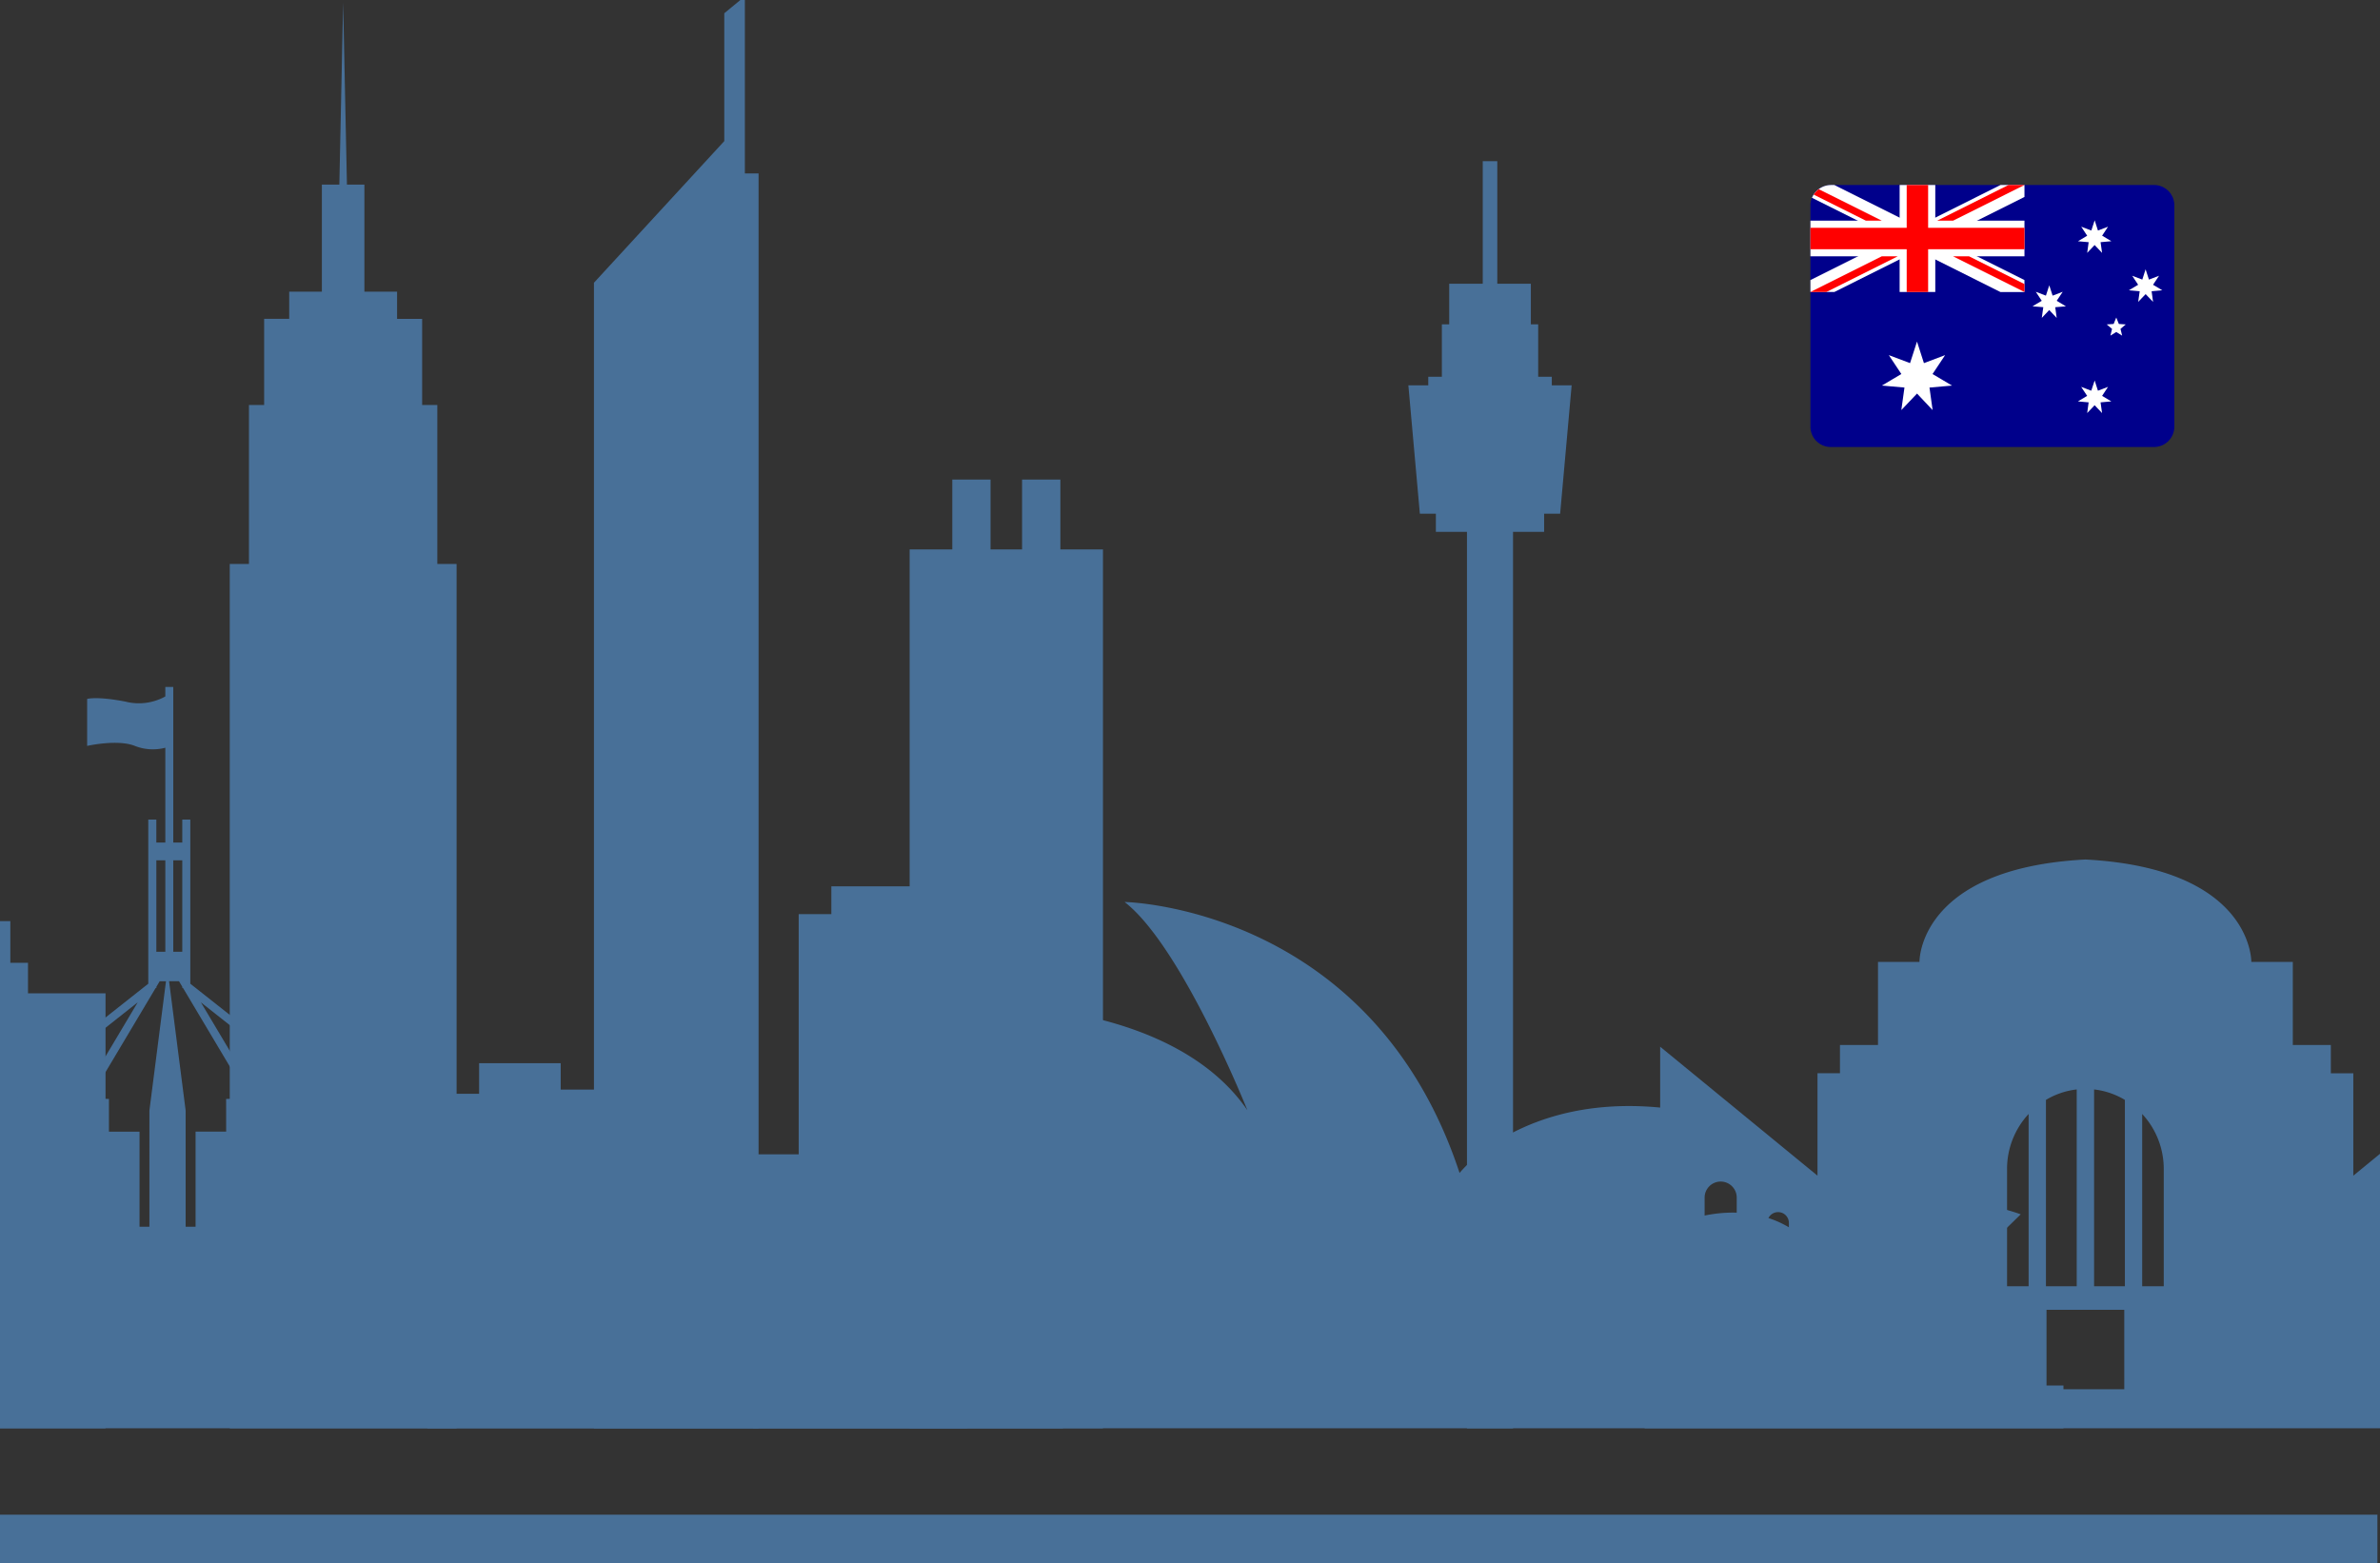 <svg xmlns="http://www.w3.org/2000/svg" xmlns:xlink="http://www.w3.org/1999/xlink" width="309" height="203" viewBox="0 0 309 203">
  <rect x="0" y="0" width="309" height="203" fill="#333333" stroke="none"/>
  <defs>
    <clipPath id="clip-path">
      <rect id="Rectangle_11131" data-name="Rectangle 11131" width="309" height="185.855" fill="#fff"/>
    </clipPath>
  </defs>
  <g id="australia_sydney" transform="translate(1298 -17466)">
    <g id="Group_75660" data-name="Group 75660" transform="translate(-1298 17466)">
      <g id="Mask_Group_1008" data-name="Mask Group 1008" clip-path="url(#clip-path)">
        <g id="Group_75659" data-name="Group 75659" transform="translate(-94.518 -0.479)">
          <g id="Object" transform="translate(0 0)" style="isolation: isolate">
            <path id="Path_152786" data-name="Path 152786" d="M358.939,468.083v-3.609H344.283v3.609h-4.237V507.11h-3v-5.774H326.273v4.331h-3.707v7.578h-3.532V490.871h-9.888v-3.428H298.553v3.969h-6.709v43.432h70.1V468.083Z" transform="translate(-141.831 -348.907)" fill="#487098" style="mix-blend-mode: multiply;isolation: isolate"/>
            <path id="Path_152787" data-name="Path 152787" d="M179.6,481.7h-3.885V477.73h-2.295v-5.413H161.414v1.263h-8.652v4.15h-7.946v60.445h40.964V481.7Z" transform="translate(-77.561 -352.238)" fill="#487098" style="mix-blend-mode: multiply;isolation: isolate"/>
            <path id="Path_152788" data-name="Path 152788" d="M349.846,286.554V263.559l-2.672,2.2v16.6l-16.922,18.393V449.5h21.374V286.554Z" transform="translate(-158.621 -263.559)" fill="#487098"/>
            <path id="Path_152789" data-name="Path 152789" d="M273.2,332.6V311.96h-1.972V300.773h-3.254v-3.528h-4.242V283.338h-2.268l-.493-23.64-.493,23.64h-2.268v13.907h-4.242v3.528h-3.255V311.96h-1.972V332.6h-2.492V444.829H275.7V332.6Z" transform="translate(-121.902 -258.892)" fill="#487098"/>
            <path id="Path_152790" data-name="Path 152790" d="M536.73,329.882v-1.111h-1.767v-6.806h-.952v-5.278h-4.356V300.779h-1.891v15.908H523.41v5.278h-.952v6.806h-1.767v1.111h-2.582L519.6,346.55h2.079v2.362h4.037v116.4h5.98v-116.4h4.038V346.55h2.079l1.495-16.668Z" transform="translate(-240.739 -279.37)" fill="#487098" style="mix-blend-mode: multiply;isolation: isolate"/>
            <path id="Path_152791" data-name="Path 152791" d="M223.785,480.157h-8.268v-7.194H211.9l-10.313,5.312V476.16s-19.124-2.422-37.977-3.1L144.556,458V436.688h-1.043v2.982h-1.168v-20.2h-1.033V420.7a7.081,7.081,0,0,1-5.209.664c-3.723-.716-4.94-.341-4.94-.341v6.1s3.945-.9,6.193,0a6.372,6.372,0,0,0,3.956.236V439.67h-1.167v-2.982H139.1V458l-19.032,15.042c-19.01.65-38.468,3.116-38.468,3.116v2.116l-10.312-5.312H67.672v7.194H59.4L25.33,472.964v42.764H257.859V472.964ZM161.848,473c-2.873-.086-5.727-.129-8.489-.111l-7.429-12.469Zm-18.335-31.021V453.85h-1.168V441.982Zm-2.2,0V453.85h-1.167V441.982Zm-3.585,18.441-7.43,12.472c-2.753-.022-5.6.013-8.469.094Zm-47.15,51.3H84.465V480.793l6.111-.85Zm9.559,0H94.025V479.943l6.111-.85Zm10,0h-6.111V479.943l6.111-.85Zm9.934,0h-6.111v-32.47l6.111-.85Zm13.323,0h-8.359V493.112h8.359Zm5.851-22.16h-1.283V477.209h-3.97v-4.245c-.818-.025-1.648-.042-2.486-.055l8.554-14.361h.092V458.4l.427-.717h.819l-2.152,16.783Zm9.965-12.358h-3.971v12.358H143.95v-15.1L141.8,457.679h1.288l.427.717v.151h.091l8.551,14.355q-1.5.018-2.951.062Zm8.956,34.518H149.8V493.112h8.359Zm11.074,0h-6.11v-33.32l6.11.85Zm9.934,0h-6.11V479.093l6.11.85Zm10,0h-6.111V479.093l6.111.85Zm9.559,0h-6.111V479.943l6.111.85Z" transform="translate(-25.33 -329.79)" fill="#487098"/>
            <path id="Path_152792" data-name="Path 152792" d="M367,536.343v-5h4.169v-8.333h5.437v-6.3l6.886-9.074v-8.15l-8.245-8.148s22.382-3.148,33.255,6.112a84.478,84.478,0,0,0-9.425-15.929s22.654-.184,32.077,13.521c0,0-8.516-21.3-15.947-27.039,0,0,32.077.555,43.495,35.188,0,0,10.147-12.964,33.346-7.223L488.426,509.3s8.517-3.333,15.041,2.407c0,0,14.681-7.962,28.091-3.147l-16.491,16.113h12.5v6.112h9.538v5.557Z" transform="translate(-174.685 -350.405)" fill="#487098"/>
            <path id="Path_152794" data-name="Path 152794" d="M129.859,468.083v-3.609H115.2v3.609h-4.237v66.761h21.894V468.083Z" transform="translate(-62.764 -348.907)" fill="#487098"/>
            <path id="Path_152795" data-name="Path 152795" d="M422.64,381.719v-9.071h-4.971v9.071h-4.092v-9.071h-4.97v9.071h-5.535V495.837h25.1V381.719Z" transform="translate(-190.453 -309.899)" fill="#487098"/>
            <path id="Path_152805" data-name="Path 152805" d="M685.036,525.846V482.725l-20.424,16.744v-13.3h-2.918v-3.671h-4.938V471.714h-5.387s.235-12.156-21.542-13.3c-21.778,1.146-21.542,13.3-21.542,13.3H602.9v10.781h-4.938v3.671h-2.918v13.3l-20.425-16.744v43.121H572.6v6.423H687.056v-6.423ZM584.559,524.24H580.39V502.363a2.085,2.085,0,1,1,4.169,0Zm6.771,0h-2.8V505.6a1.4,1.4,0,1,1,2.8,0Zm33.376-34.611a9.95,9.95,0,0,1,3.994-1.357v25.552h-3.994Zm6.249-1.357a9.941,9.941,0,0,1,4,1.358v24.195h-4Zm-11.3,10.331a10.475,10.475,0,0,1,2.8-7.147v22.369h-2.8Zm15.221,28.6H624.78V516.886h10.095ZM640,513.824h-2.8V491.455A10.478,10.478,0,0,1,640,498.6Zm31.127,10.416h-2.8V505.6a1.4,1.4,0,1,1,2.8,0Zm8.139,0H675.1V502.363a2.085,2.085,0,1,1,4.17,0Z" transform="translate(-264.558 -346.331)" fill="#487098"/>
          </g>
        </g>
      </g>
      <rect id="Rectangle_10170" data-name="Rectangle 10170" width="308.665" height="6.323" transform="translate(0 196.677)" fill="#487098"/>
    </g>
    <g id="australia_flag" transform="translate(-1062.95 17490.023)">
      <path id="Path_81382" data-name="Path 81382" d="M44.664,0H2.594A2.646,2.646,0,0,0,0,2.685v28.65A2.646,2.646,0,0,0,2.594,34.02H44.655a2.646,2.646,0,0,0,2.594-2.685V2.685A2.637,2.637,0,0,0,44.664,0Z" transform="translate(0)" fill="#00008b"/>
      <path id="Path_81383" data-name="Path 81383" d="M15.484,22.94l.9,2.8L19.135,24.7,17.5,27.155l2.534,1.5-2.929.257.407,2.925L15.487,29.69l-2.038,2.144.407-2.925-2.929-.257,2.526-1.5L11.824,24.7l2.757,1.039Z" transform="translate(-1.646 -2.611)" fill="#fff" fill-rule="evenodd"/>
      <path id="Path_81384" data-name="Path 81384" d="M42.881,28.64l.425,1.33,1.312-.5-.771,1.17,1.2.718-1.4.124.195,1.391-.966-1.019-.966,1.019.189-1.391-1.391-.124,1.2-.718-.78-1.17,1.312.5Z" transform="translate(-5.976 -3.26)" fill="#fff" fill-rule="evenodd"/>
      <path id="Path_81385" data-name="Path 81385" d="M42.881,5.17l.425,1.33L44.618,6l-.77,1.169,1.2.718-1.4.124.195,1.391-.966-1.019-.966,1.019L42.1,8.014,40.71,7.891l1.2-.718L41.135,6l1.312.5Z" transform="translate(-5.976 -0.589)" fill="#fff" fill-rule="evenodd"/>
      <path id="Path_81386" data-name="Path 81386" d="M35.973,14.7l.434,1.338,1.312-.5-.78,1.17,1.2.718-1.391.115.189,1.391-.969-1.023-.966,1.019.195-1.391-1.4-.112,1.2-.718-.771-1.17,1.312.5Z" transform="translate(-4.962 -1.673)" fill="#fff" fill-rule="evenodd"/>
      <path id="Path_81387" data-name="Path 81387" d="M50.7,12.35l.434,1.338,1.312-.5-.78,1.17,1.2.718L51.48,15.2l.189,1.383-.966-1.01-.966,1.01.195-1.383-1.4-.124,1.2-.718-.771-1.17,1.312.5Z" transform="translate(-7.182 -1.406)" fill="#fff" fill-rule="evenodd"/>
      <path id="Path_81388" data-name="Path 81388" d="M46.521,19.42l.336.833.895.062-.682.576.213.877-.762-.472-.762.472.213-.877-.691-.576.9-.062Z" transform="translate(-6.812 -2.211)" fill="#fff" fill-rule="evenodd"/>
      <path id="Path_81389" data-name="Path 81389" d="M.2,1.658,24.679,13.9h3.11V12.344L3.11,0H2.685A2.7,2.7,0,0,0,.2,1.658ZM27.79,0V1.551L3.11,13.891H0V12.344L24.679,0Z" transform="translate(0)" fill="#fff"/>
      <path id="Path_81390" data-name="Path 81390" d="M11.582,0V13.891h4.63V0ZM0,4.63v4.63H27.79V4.63Z" transform="translate(0)" fill="#fff"/>
      <path id="Path_81391" data-name="Path 81391" d="M0,5.557V8.339H27.79V5.557ZM12.5,0V13.891h2.783V0Z" transform="translate(0)" fill="red"/>
      <path id="Path_81392" data-name="Path 81392" d="M0,13.891l9.261-4.63h2.073l-9.261,4.63ZM.425,1.249A2.779,2.779,0,0,1,1.081.541L9.269,4.63H7.2ZM16.456,4.63,25.717,0H27.79L18.522,4.63ZM27.79,13.891l-9.268-4.63H20.6l7.188,3.6V13.9Z" transform="translate(0)" fill="red"/>
    </g>
  </g>
</svg>
